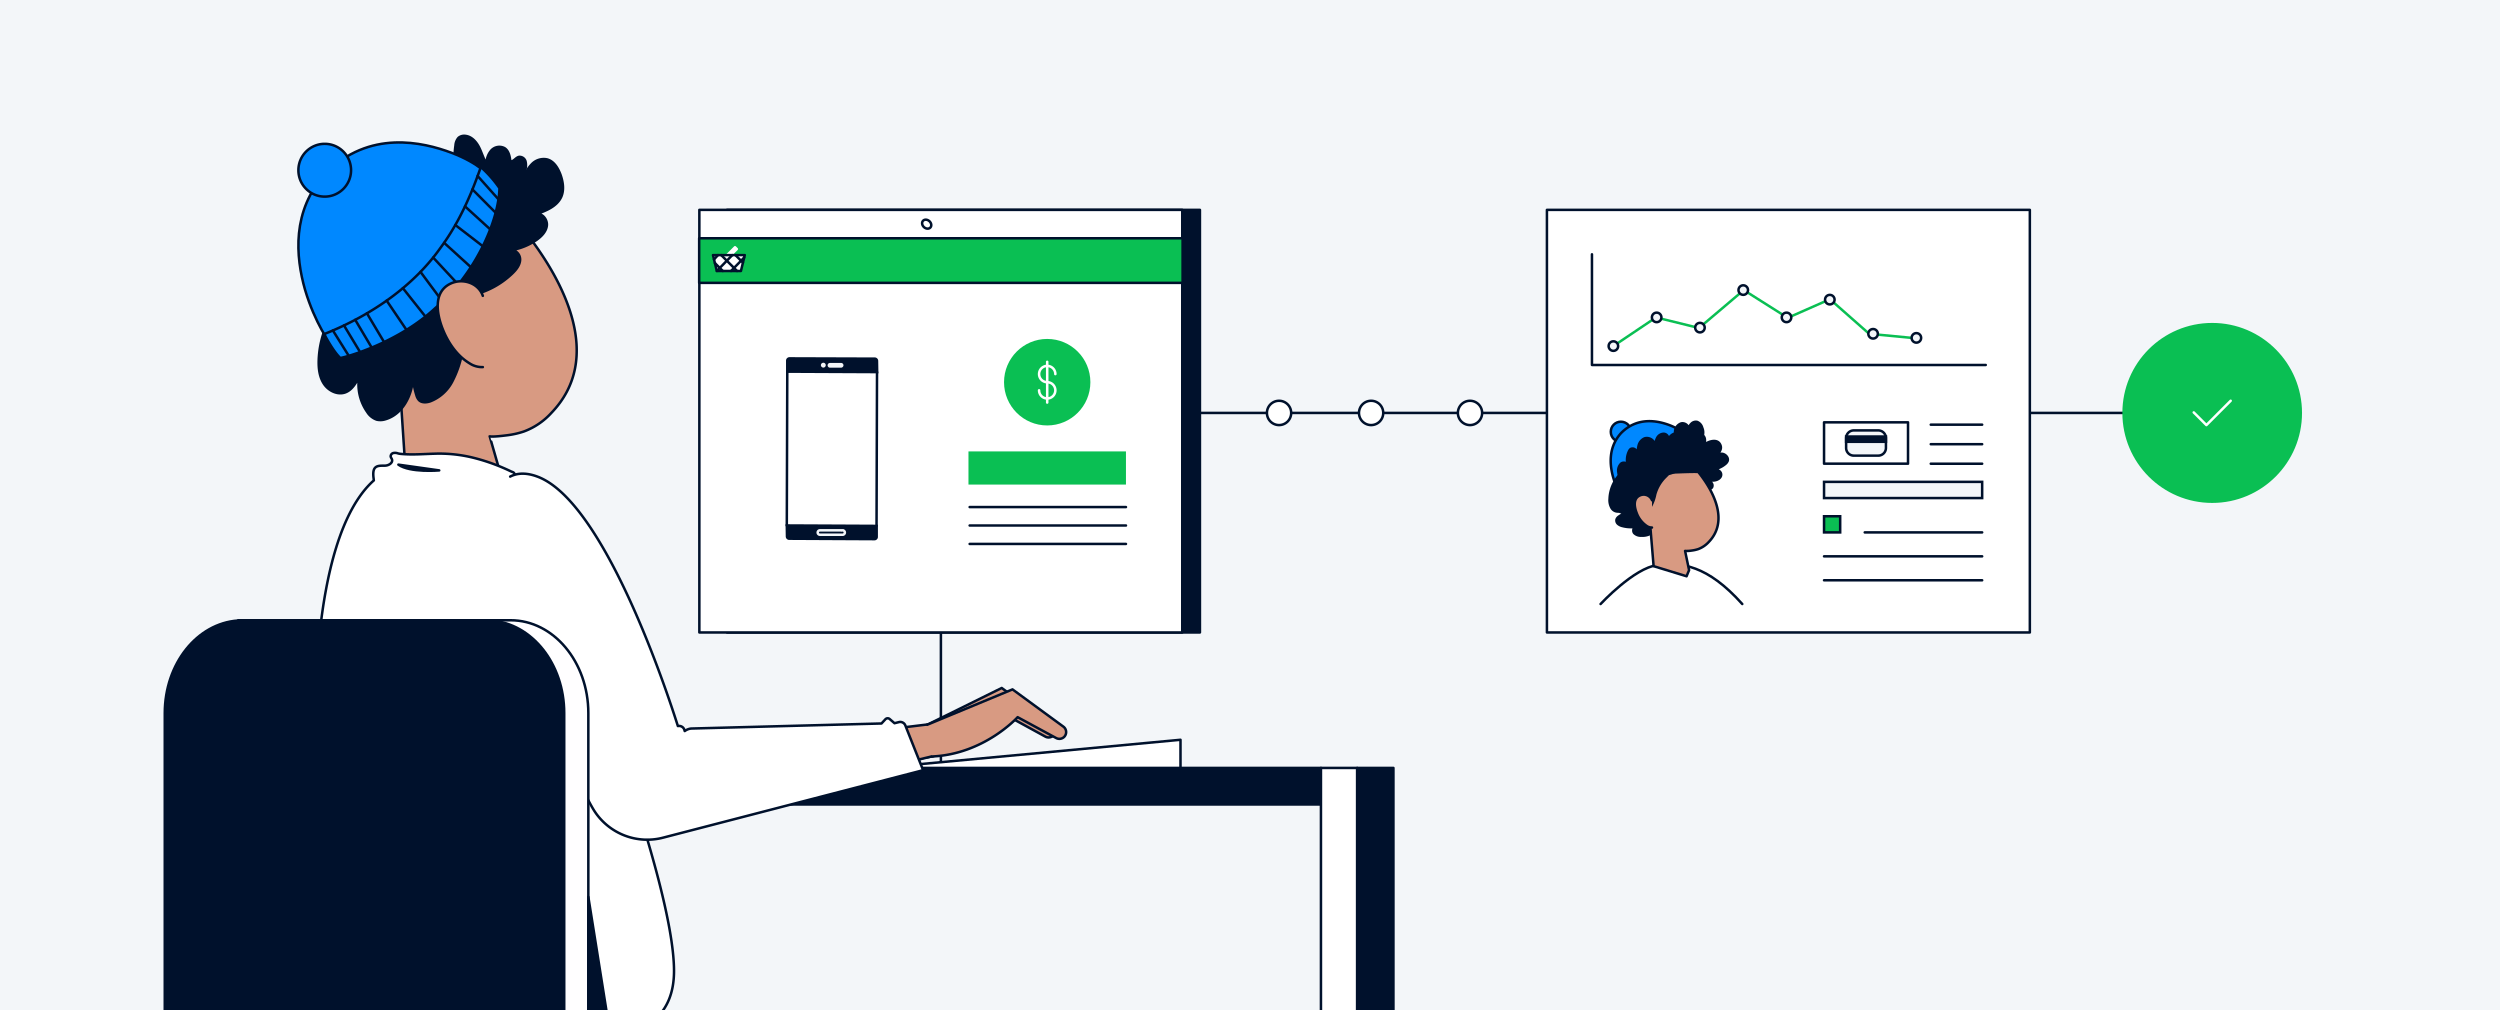 <svg xmlns="http://www.w3.org/2000/svg" fill="none" viewBox="0 0 990 400"><rect x="0" y="0" width="990" height="400" fill="#333333" stroke="none"/><clipPath id="a"><path d="M0 0h990v400H0z"/></clipPath><g clip-path="url(#a)"><path fill="#f3f6f9" d="M990 0H0v400h990z"/><path stroke="#00112c" stroke-linejoin="round" d="M372.597 157.01V304.1M432.077 163.52h452.905"/><path fill="#00112c" stroke="#00112c" stroke-linecap="round" stroke-linejoin="round" d="M475.17 83.11H287.898v167.34H475.17z"/><path fill="#fff" stroke="#00112c" stroke-linecap="round" stroke-linejoin="round" d="M468.174 83.11H276.941v167.34h191.233z"/><path fill="#fff" stroke="#00112c" stroke-linecap="round" stroke-linejoin="round" d="M368.439 90.092c.59-.657.41-1.783-.401-2.514-.812-.731-1.947-.791-2.537-.134s-.41 1.782.401 2.513c.812.732 1.947.792 2.537.135"/><path fill="#0abf53" stroke="#00112c" stroke-linecap="round" stroke-linejoin="round" d="M468.314 94.35H276.871v17.66h191.443z"/><path fill="#fff" stroke="#fff" stroke-linecap="round" stroke-linejoin="round" d="m291.421 98.27-.359-.35-3.243 3.25.349.36.349.35 3.254-3.26z"/><path fill="#fff" stroke="#00112c" stroke-linecap="round" stroke-linejoin="round" d="M288.647 101.02h-6.307l1.517 6.29h9.55l1.517-6.29z"/><path stroke="#00112c" stroke-linecap="round" stroke-linejoin="round" d="m282.729 102.75 1.597-1.73M283.857 107.31l6.137-6.29M289.495 107.31l5.19-5.32M294.206 104.01l-2.964-2.99M291.87 107.31l-6.267-6.29M286.232 107.31l-3.134-3.14"/><path fill="#0abf53" d="M414.692 168.48c9.442 0 17.096-7.669 17.096-17.13s-7.654-17.13-17.096-17.13-17.095 7.669-17.095 17.13 7.654 17.13 17.095 17.13"/><path stroke="#fff" stroke-linecap="round" stroke-linejoin="round" d="M417.916 148.13c0-.857-.34-1.678-.944-2.284a3.22 3.22 0 0 0-2.28-.946 3.22 3.22 0 0 0-2.273.95 3.23 3.23 0 0 0 .001 4.557 3.2 3.2 0 0 0 2.272.943 3.22 3.22 0 0 1 2.276.943c.604.603.945 1.422.948 2.277 0 .857-.34 1.678-.944 2.284a3.22 3.22 0 0 1-2.28.946 3.22 3.22 0 0 1-2.273-.95 3.23 3.23 0 0 1-.94-2.28M414.692 143.29v16.12"/><path fill="#0abf53" d="M445.879 178.76h-62.364v13.13h62.364z"/><path stroke="#00112c" stroke-linecap="round" stroke-linejoin="round" d="M383.984 200.8h61.895M383.984 208.1h61.895M383.984 215.4h61.895"/><path fill="#00112c" stroke="#00112c" stroke-miterlimit="10" d="m347.348 147.33-35.588-.16v-4.39a.89.89 0 0 1 .888-.85l33.782.11a.877.877 0 0 1 .848.89zM311.581 208.1l35.578.16v4.39a.87.87 0 0 1-.879.84l-33.781-.17a.903.903 0 0 1-.849-.88z"/><path fill="#00112c" stroke="#f3f6f9" stroke-miterlimit="10" d="M333.107 145.1h-4.411a.44.44 0 0 1-.464-.415.44.44 0 0 1 .414-.465h4.411a.45.45 0 0 1 .459.41c.03.22-.189.44-.409.47zM325.961 145.06a.46.46 0 0 0 .344-.08.5.5 0 0 0 .123-.131.5.5 0 0 0 .062-.169.45.45 0 0 0-.369-.53.46.46 0 0 0-.344.076.47.47 0 0 0-.195.294.48.48 0 0 0 .379.54z"/><path fill="#fff" stroke="#00112c" stroke-linecap="round" stroke-linejoin="round" d="m347.298 147.34-35.538-.17-.189 60.92 35.538.17z"/><path fill="#00112c" stroke="#f3f6f9" stroke-miterlimit="10" d="M333.586 211.75h-8.812a.88.88 0 0 1-.673-.218.86.86 0 0 1-.288-.647.86.86 0 0 1 .288-.647.9.9 0 0 1 .313-.181c.116-.037.239-.05.36-.037h8.822a.88.88 0 0 1 .673.218.86.86 0 0 1 .288.647.86.86 0 0 1-.288.647.9.9 0 0 1-.313.181c-.116.037-.239.05-.36.037z"/><path fill="#00112c" stroke="#00112c" stroke-linecap="round" stroke-linejoin="round" d="M218.179 304.1h304.914l-.239 14.47H218.179z"/><path fill="#fff" stroke="#00112c" stroke-linecap="round" stroke-linejoin="round" d="M467.476 292.95 348.217 304.1h119.259z"/><path fill="#d89a82" stroke="#00112c" stroke-linecap="round" stroke-linejoin="round" d="m367.198 287 29.481-14.56 20.149 14.74a2.7 2.7 0 0 1 1.021 2.809 2.7 2.7 0 0 1-.442.951 2.678 2.678 0 0 1-3.433.77l-15.259-8.34s-16.787 16.35-37.515 17.2z"/><path fill="#d89a82" stroke="#00112c" stroke-linecap="round" stroke-linejoin="round" d="M376.609 287.66c-2.824-2.89-5.139-.44-40.728 2.58l-29.36 1.48 3.682 21.73c15.18-3.59 27.355-6.43 29.042-6.83l31.716-7.55s10.089-6.88 5.648-11.41"/><path fill="#d89a82" d="m367.198 287 33.752-14 20.139 14.74a2.685 2.685 0 0 1 .589 3.75 4 4 0 0 1-.249.3 2.686 2.686 0 0 1-3.194.47L402.986 284s-13.253 14.72-33.981 15.57"/><path stroke="#00112c" stroke-linecap="round" stroke-linejoin="round" d="m367.198 287 33.752-14 20.139 14.74a2.685 2.685 0 0 1 .589 3.75 4 4 0 0 1-.249.3 2.686 2.686 0 0 1-3.194.47L402.986 284s-13.253 14.72-33.981 15.57"/><path fill="#d89a82" stroke="#00112c" stroke-linecap="round" stroke-linejoin="round" d="M207.511 91.28c-2.156-.72-37.594 1-37.594 1l-17.225 27.07 5.538 31.34 2.116 32 37.454 3.59s-3.882-13.52-3.892-13.52c.998.38 6.178-.3 6.817-.38 2.28-.268 4.528-.77 6.706-1.5a27.7 27.7 0 0 0 10.928-7.39c20.818-21.62 5.12-52-10.219-71.48-.22-.22-.42-.48-.629-.73"/><path fill="#00112c" stroke="#00112c" stroke-linecap="round" stroke-linejoin="round" d="M221.922 69.12c-.998-2.63-2.635-5.33-5.33-6a6.51 6.51 0 0 0-5.848 1.76 12.9 12.9 0 0 0-3.233 5.42c.419-3.62-3.892-6.52-7.405-5.59s-5.809 4.55-6.288 8.16c-.259 1.93-.169 4.07-1.407 5.57-.998 1.24-2.704 1.7-4.261 2.12a115 115 0 0 0-22.066 8.52 59 59 0 0 0-14.341 9.68c-4.79 4.58-8.353 10.25-11.816 15.91l-.149-.09a38.614 38.614 0 0 0-13.563 28c-.11 3.28.269 6.74 2.106 9.47s5.429 4.48 8.503 3.3c2.574-1 4.081-3.63 5.369-6.09a19.03 19.03 0 0 0 3.253 13.92 7.24 7.24 0 0 0 3.743 3 6.5 6.5 0 0 0 3.503-.18c6.736-2 10.538-9.45 10.828-16.47a32.2 32.2 0 0 0 1.387 7 4.7 4.7 0 0 0 .998 1.9c1.098 1.15 2.994 1 4.491.49a16.6 16.6 0 0 0 8.662-7.76 40.7 40.7 0 0 0 3.892-11.2l2.855-10.36 1.107-12.7a34 34 0 0 0 15.878-8.52c1.587-1.51 3.114-3.37 3.174-5.56A3.81 3.81 0 0 0 202.71 99a24.5 24.5 0 0 0 9.611-3.91c1.996-1.39 3.942-3.3 4.232-5.74.289-2.44-1.937-5.17-4.302-4.52 3.922-1.36 8.244-3.07 9.98-6.85 1.218-2.76.719-5.98-.309-8.86"/><path fill="#fff" stroke="#00112c" stroke-linecap="round" stroke-linejoin="round" d="M227.69 250.45c-5.459-34.9-24.161-63.18-24.161-63.18-.18-.26-.998-.49-1.228-.62a70 70 0 0 0-3.433-1.55 77 77 0 0 0-11.636-3.88 56 56 0 0 0-15.04-1.56c-4.431.12-8.982.52-13.403.09a7 7 0 0 1-1.177-.2 3.43 3.43 0 0 0-1.847-.15 1.363 1.363 0 0 0-1.058 1.36c.06.43.39.77.519 1.19.42 1.32-1.237 2.36-2.614 2.44-1.378.08-2.994-.17-3.992.76s-.868 2.91-.649 4.47c0 .2.05.41.07.62-26.676 23.76-23.053 104.91-23.053 104.91s2.574 96.69 0 105.44l94.419 8.74s47.663 11.19 47.504-25c-.16-36.19-39.221-133.88-39.221-133.88"/><path fill="#00112c" d="M181.633 74.05a38.45 38.45 0 0 1-1.257-16.47 5 5 0 0 1 1.207-3 3.43 3.43 0 0 1 2.565-.78c2.475.2 4.321 2.2 5.469 4.39s1.716 4.6 3.064 6.64a7.8 7.8 0 0 1 1.896-5.27 4.32 4.32 0 0 1 5.209-.89c1.677 1.07 2.076 3.3 2.316 5.28 1.307.13 2.115-1.51 3.393-1.81a2.42 2.42 0 0 1 1.625.4c.477.323.824.805.98 1.36a6.5 6.5 0 0 1-.1 3.41 45.8 45.8 0 0 1-3.194 9.33"/><path stroke="#00112c" stroke-linecap="round" stroke-linejoin="round" d="M181.633 74.05a38.45 38.45 0 0 1-1.257-16.47 5 5 0 0 1 1.207-3 3.43 3.43 0 0 1 2.565-.78c2.475.2 4.321 2.2 5.469 4.39s1.716 4.6 3.064 6.64a7.8 7.8 0 0 1 1.896-5.27 4.32 4.32 0 0 1 5.209-.89c1.677 1.07 2.076 3.3 2.316 5.28 1.307.13 2.115-1.51 3.393-1.81a2.42 2.42 0 0 1 1.625.4c.477.323.824.805.98 1.36a6.5 6.5 0 0 1-.1 3.41 45.8 45.8 0 0 1-3.194 9.33"/><path fill="#08f" stroke="#00112c" stroke-linecap="round" stroke-linejoin="round" d="M131.105 136.48c-.309-.32-6.347-8.39-10.299-21.71-3.733-13.06-5.399-31.38 8.144-46.12 17.225-17.41 38.492-12.4 49.809-8.16s15.229 9.5 15.369 9.59c-9.75 30.1-33.453 54.52-63.023 66.4"/><path fill="#08f" stroke="#00112c" stroke-linecap="round" stroke-linejoin="round" d="M128.49 132.25c-.189.22 3.922 7.53 6.308 9.52 2.994-.54 23.153-6.27 37.554-19.75 15.099-12.64 25.119-33.85 25.438-47.52a47 47 0 0 0-7.305-8.29c-.299-.34-5.08 17.19-15.968 31.81-10.329 14.74-26.756 26.58-46.027 34.23M128.59 77.86c5.76 0 10.429-4.679 10.429-10.45s-4.669-10.45-10.429-10.45-10.429 4.679-10.429 10.45 4.669 10.45 10.429 10.45"/><path stroke="#00112c" stroke-linecap="round" stroke-linejoin="round" d="m136.225 128.88 6.367 10.55M145.306 124.08l6.787 11.38M153.121 119.05l7.844 11.58M159.548 114.12l8.922 11.24M166.524 107.67l8.961 12.07M171.553 102.01l9.92 10.67M175.895 96.17l10.568 9.62M180.326 89.12l10.868 8.38M184.148 81.73l9.98 9.09M187.092 75.02l9.181 9.22M189.138 69.69l8.253 9.24M131.824 130.87l6.287 10.04M140.666 126.65l6.527 11"/><path fill="#d89a82" d="M191.194 117.15c-1.787-5.17-7.984-7.06-12.735-4.85-6.985 3.25-5.508 11.92-3.223 17.8 2.106 5.41 5.639 10.7 10.658 13.75a8.97 8.97 0 0 0 5.3 1.52"/><path stroke="#00112c" stroke-linecap="round" stroke-linejoin="round" d="M191.194 117.15c-1.787-5.17-7.984-7.06-12.735-4.85-6.985 3.25-5.508 11.92-3.223 17.8 2.106 5.41 5.639 10.7 10.658 13.75a8.97 8.97 0 0 0 5.3 1.52"/><path fill="#fff" stroke="#00112c" stroke-linecap="round" stroke-linejoin="round" d="M582.124 168.33c2.651 0 4.8-2.153 4.8-4.81s-2.149-4.81-4.8-4.81-4.8 2.154-4.8 4.81a4.805 4.805 0 0 0 4.8 4.81M506.507 168.33c2.651 0 4.8-2.153 4.8-4.81s-2.149-4.81-4.8-4.81-4.801 2.154-4.801 4.81c0 2.657 2.15 4.81 4.801 4.81M542.963 168.33c2.651 0 4.8-2.153 4.8-4.81s-2.149-4.81-4.8-4.81-4.8 2.154-4.8 4.81a4.805 4.805 0 0 0 4.8 4.81"/><path fill="#0abf53" stroke="#0abf53" stroke-linecap="round" stroke-linejoin="round" d="M876.03 198.66c19.368 0 35.069-15.733 35.069-35.14s-15.701-35.14-35.069-35.14-35.069 15.733-35.069 35.14 15.701 35.14 35.069 35.14"/><path stroke="#fff" stroke-linecap="round" stroke-linejoin="round" d="m868.725 163.32 5.01 5.01 9.61-9.63"/><path fill="#fff" stroke="#00112c" stroke-linecap="round" stroke-linejoin="round" d="M803.816 83.11H612.582v167.34h191.234z"/><path fill="#fff" d="M793.587 94.27H622.802v56.11h170.785zM705.475 158h-82.673v81.32h82.673zM793.247 158h-79.968v81.32h79.968z"/><path stroke="#0abf53" stroke-linecap="round" stroke-miterlimit="10" d="m638.899 137.04 16.876-11.35 17.026 4.2 17.724-15.02 17.395 11 16.726-7.38 15.529 13.69 16.876 1.62"/><path fill="#f3f6f9" stroke="#00112c" stroke-linecap="round" stroke-miterlimit="10" d="M638.899 138.94c1.042 0 1.887-.846 1.887-1.89s-.845-1.89-1.887-1.89c-1.041 0-1.886.846-1.886 1.89s.845 1.89 1.886 1.89zM656.035 127.58c1.041 0 1.886-.846 1.886-1.89s-.845-1.89-1.886-1.89c-1.042 0-1.887.846-1.887 1.89s.845 1.89 1.887 1.89zM673.18 131.63c1.042 0 1.886-.846 1.886-1.89s-.844-1.89-1.886-1.89-1.886.846-1.886 1.89.844 1.89 1.886 1.89zM690.325 116.76c1.042 0 1.887-.846 1.887-1.89s-.845-1.89-1.887-1.89c-1.041 0-1.886.846-1.886 1.89s.845 1.89 1.886 1.89zM707.461 127.58c1.042 0 1.886-.846 1.886-1.89s-.844-1.89-1.886-1.89-1.886.846-1.886 1.89.844 1.89 1.886 1.89zM724.606 120.55c1.042 0 1.886-.846 1.886-1.89s-.844-1.89-1.886-1.89-1.886.846-1.886 1.89.844 1.89 1.886 1.89zM741.741 134.07c1.042 0 1.887-.846 1.887-1.89s-.845-1.89-1.887-1.89c-1.041 0-1.886.846-1.886 1.89s.845 1.89 1.886 1.89zM758.887 135.69c1.042 0 1.886-.846 1.886-1.89s-.844-1.89-1.886-1.89-1.886.846-1.886 1.89.844 1.89 1.886 1.89z"/><path fill="#fff" stroke="#00112c" stroke-linecap="round" stroke-linejoin="round" d="M755.574 167.24h-33.253v16.38h33.253z"/><path fill="#f3f6f9" stroke="#00112c" stroke-linecap="round" stroke-miterlimit="10" d="M743.787 170.44h-9.68a3.047 3.047 0 0 0-3.044 3.05v3.89a3.047 3.047 0 0 0 3.044 3.05h9.68a3.047 3.047 0 0 0 3.044-3.05v-3.89a3.047 3.047 0 0 0-3.044-3.05z"/><path fill="#00112c" stroke="#00112c" stroke-linecap="round" stroke-miterlimit="10" d="M746.831 172.87h-15.768v2.09h15.768z"/><path stroke="#00112c" stroke-linecap="round" stroke-linejoin="round" d="M630.416 100.71v43.82h155.935"/><path fill="#fff" d="M633.83 239.19s13.233-14.28 22.544-15.44 19.71-.06 33.562 15.44"/><g stroke="#00112c" stroke-linecap="round" stroke-linejoin="round"><path d="M633.83 239.19s13.233-14.28 22.544-15.44 19.71-.06 33.562 15.44"/><path fill="#08f" d="M641.873 175.01c2.21 0 4.002-1.795 4.002-4.01s-1.792-4.01-4.002-4.01-4.002 1.795-4.002 4.01 1.792 4.01 4.002 4.01"/><path fill="#08f" d="M642.841 197.48a27.2 27.2 0 0 1-3.992-8.33c-1.427-5-2.065-12 3.124-17.68 6.607-6.67 14.76-4.75 19.102-3.13 4.341 1.62 5.838 3.65 5.888 3.68a41.8 41.8 0 0 1-9.261 15.393 41.7 41.7 0 0 1-14.861 10.067"/><path fill="#ffc200" d="M641.843 195.85a13.4 13.4 0 0 0 2.415 3.65 34.9 34.9 0 0 0 14.411-7.57c5.789-4.84 9.631-13 9.751-18.21a17.5 17.5 0 0 0-2.805-3.18c-.109-.13-1.996 6.59-6.097 12.19-3.992 5.65-10.29 10.19-17.675 13.12"/><path d="m644.807 194.56 2.435 4.05M648.29 192.72l2.595 4.37M651.284 190.79l3.004 4.45M653.749 188.9l3.423 4.32M656.424 186.43l3.433 4.63M658.35 184.26l3.802 4.09M660.017 182.02l4.051 3.69M661.713 179.32l4.162 3.21M663.18 176.49l3.823 3.48M664.308 173.92l3.523 3.53M665.096 171.87l3.154 3.54M643.121 195.33l2.405 3.85M646.504 193.71l2.505 4.22"/><path fill="#00112c" d="M640.207 200.35a2.575 2.575 0 0 0 1.686 2.48 7.55 7.55 0 0 0 3.174.38 6.9 6.9 0 0 0-3.992 1.36 2.37 2.37 0 0 0-.928 1.15 1.8 1.8 0 0 0 .629 1.77c.515.412 1.12.697 1.766.83 1.723.447 3.519.543 5.279.28-.998.14-1.337 1.7-.668 2.51a3.68 3.68 0 0 0 2.874 1 6.35 6.35 0 0 0 4.8-1.66 5.7 5.7 0 0 0 1.178-2.17 9.02 9.02 0 0 0-1.996-8.62 9.905 9.905 0 0 0-7.365-2.93c-1.946.08-6.138 1.13-6.437 3.62M681.334 176.43c.688 1.93-1.288 3.88-3.284 4.34a6.97 6.97 0 0 1 3.902-1.06c1.358.17 2.635 1.55 2.186 2.84a3.05 3.05 0 0 1-.938 1.2 9.3 9.3 0 0 1-4.88 2.12c1.397-.1 3.113.54 3.243 1.93s-1.387 2.3-2.734 2.44c-1.348.14-2.755-.16-4.042.29a4.34 4.34 0 0 1 2.505.35 1.58 1.58 0 0 1 .628 2.18 2.15 2.15 0 0 1-1.407.62 12.6 12.6 0 0 1-4.331-.14c1.078-.44 2.076 1.19 1.527 2.22a3.42 3.42 0 0 1-2.994 1.41 9.75 9.75 0 0 1-4.79-1.13c.698.23.818 1.2.569 1.9a4.387 4.387 0 0 1-2.994 2.59c-1.33.328-2.711.383-4.062.16a8 8 0 0 1-3.573-1.11 5.83 5.83 0 0 1-2.315-4.56 11.1 11.1 0 0 1 1.187-5.12 21.86 21.86 0 0 1 12.116-11.3 7.065 7.065 0 0 1 4.65-6.37 3.095 3.095 0 0 1 2.665.1c1.307.83 1.118 2.65.569 3.84 1.736-1.35 5.529-2.76 6.597.26"/><path fill="#d89a82" d="M672.511 186.92c-.828-.28-14.41.36-14.41.36l-6.607 10.4 2.126 12 1.207 14.52 13.054 4 .998-2.43-1.587-7.6c.874.039 1.75-.011 2.615-.15a13.4 13.4 0 0 0 2.574-.57 10.7 10.7 0 0 0 4.192-2.83c7.984-8.29 1.996-19.94-3.922-27.41z"/><path fill="#00112c" d="M674.058 169.38a3.359 3.359 0 0 0-1.996-2.3 2.47 2.47 0 0 0-2.245.68 4.9 4.9 0 0 0-1.238 2.07c.16-1.38-1.497-2.49-2.844-2.14a3.65 3.65 0 0 0-2.405 3.13 4.1 4.1 0 0 1-.539 2.13 3.05 3.05 0 0 1-1.637.82 44.3 44.3 0 0 0-8.473 3.23 23.1 23.1 0 0 0-5.498 3.71 29.6 29.6 0 0 0-4.521 6.11h-.06a14.812 14.812 0 0 0-5.2 10.74 6.15 6.15 0 0 0 .799 3.63 2.9 2.9 0 0 0 3.263 1.27 4.54 4.54 0 0 0 2.066-2.34 7.31 7.31 0 0 0 1.247 5.34c.332.537.835.946 1.428 1.16a2.6 2.6 0 0 0 1.347-.07c2.575-.76 3.992-3.63 4.141-6.32.081.938.268 1.864.559 2.76a2.7 2.7 0 0 0 .37.69c.259.37-2.585-.38-1.996-.57a6.4 6.4 0 0 0 3.323-3c.7-1.35 1.201-2.795 1.487-4.29a15.45 15.45 0 0 1 3.992-6.88l1.227-1.23a13.1 13.1 0 0 0 6.088-3.27 3.3 3.3 0 0 0 1.218-2.13 1.465 1.465 0 0 0-1.238-1.48 9.3 9.3 0 0 0 3.683-1.5 3.36 3.36 0 0 0 1.626-2.2c.11-.94-.738-2-1.646-1.73 1.497-.52 3.153-1.18 3.812-2.63a4.56 4.56 0 0 0-.14-3.39"/></g><path fill="#d89a82" d="M654.208 198.09a3.57 3.57 0 0 0-3.472-2.225 3.6 3.6 0 0 0-1.408.365c-2.684 1.25-2.116 4.57-1.237 6.83.758 2.151 2.19 4 4.081 5.27.593.39 1.288.592 1.996.58"/><path stroke="#00112c" stroke-linecap="round" stroke-linejoin="round" d="M654.208 198.09a3.57 3.57 0 0 0-3.472-2.225 3.6 3.6 0 0 0-1.408.365c-2.684 1.25-2.116 4.57-1.237 6.83.758 2.151 2.19 4 4.081 5.27.593.39 1.288.592 1.996.58"/><path fill="#00112c" stroke="#00112c" stroke-linecap="round" stroke-linejoin="round" d="M647.692 191.57c-.27.24 10.768-5.6 15.438-10.19 1.827-1.79 3.324-4.22 2.994-6.77-.016-.662-.245-1.301-.653-1.822s-.974-.896-1.612-1.068c-1.397-.19-2.565 1.05-3.274 2.28a1.84 1.84 0 0 0-.016-.796 1.85 1.85 0 0 0-.961-1.222 1.9 1.9 0 0 0-.769-.202 3 3 0 0 0-2.615 1.67 9 9 0 0 0-.858 3.13 3.23 3.23 0 0 0-1.299-2.477 3.217 3.217 0 0 0-2.743-.523 4.1 4.1 0 0 0-2.395 2.74 11.2 11.2 0 0 0-.309 3.74 4.4 4.4 0 0 0-.938-1.88 1.58 1.58 0 0 0-1.917-.37 2 2 0 0 0-.628.8 7.839 7.839 0 0 0-.38 6.18c.17-1.26-1.716-2-2.744-1.23a3.773 3.773 0 0 0-1.128 3.48 9.76 9.76 0 0 0 3.224 6.29z"/><path stroke="#00112c" stroke-linecap="round" stroke-miterlimit="10" d="M764.585 168.17h20.349M764.585 183.63h20.349M764.585 175.9h20.349"/><path fill="#f3f6f9" stroke="#00112c" stroke-linecap="round" stroke-miterlimit="10" d="M784.934 190.83h-62.613v6.4h62.613z"/><path fill="#0abf53" stroke="#00112c" stroke-linecap="round" stroke-miterlimit="10" d="M728.708 204.43h-6.387v6.4h6.387z"/><path stroke="#00112c" stroke-linecap="round" stroke-miterlimit="10" d="M738.438 210.83h46.496M722.321 220.31h62.613M722.321 229.79h62.613"/><path fill="#fff" stroke="#00112c" stroke-linecap="round" stroke-linejoin="round" d="M537.444 304.1h-14.351v110.06h14.351z"/><path fill="#00112c" stroke="#00112c" stroke-linecap="round" stroke-linejoin="round" d="M551.795 304.1h-14.351v110.06h14.351z"/><path fill="#fff" d="M204.716 253.57s24.401 58.36 30.938 68c2.888 4.26 7.019 7.522 11.828 9.341s10.061 2.105 15.038.819L365.552 305l-7.046-17.74a2.163 2.163 0 0 0-2.535-1.3l-1.747.43-1.896-1.64a1.233 1.233 0 0 0-1.716.09l-1.547 1.66-75.348 2a5.1 5.1 0 0 0-2.265.79l-.3.2-.14-.47a2.175 2.175 0 0 0-2.465-1.51h-.109c-4.351-13.8-29.161-89-55.648-98.78-4.531-1.68-8.044-1.4-10.758 0"/><path stroke="#00112c" stroke-linecap="round" stroke-linejoin="round" d="M204.716 253.57s24.401 58.36 30.938 68c2.888 4.26 7.019 7.522 11.828 9.341s10.061 2.105 15.038.819L365.552 305l-7.046-17.74a2.163 2.163 0 0 0-2.535-1.3l-1.747.43-1.896-1.64a1.233 1.233 0 0 0-1.716.09l-1.547 1.66-75.348 2a5.1 5.1 0 0 0-2.265.79l-.3.2-.14-.47a2.175 2.175 0 0 0-2.465-1.51h-.109c-4.351-13.8-29.161-89-55.648-98.78-4.531-1.68-8.044-1.4-10.758 0"/><path fill="#00112c" stroke="#00112c" stroke-linecap="round" stroke-linejoin="round" d="m157.761 184 16.168 2.28s-11.597 1.01-16.168-2.28"/><path fill="#fffeff" d="M103.79 400V245.62h98.402c16.965 0 30.787 16.47 30.787 36.78V400"/><path stroke="#00112c" stroke-linecap="round" stroke-linejoin="round" d="M103.79 400V245.62h98.402c16.965 0 30.787 16.47 30.787 36.78V400"/><path fill="#00112c" stroke="#00112c" stroke-linecap="round" stroke-linejoin="round" d="M94.19 245.73v-.11h100.297v.11c16.147 1.15 28.942 17.1 28.942 36.67V400H65.249V282.4c0-19.57 12.793-35.52 28.94-36.67M240.115 400l-7.136-44.84V400z"/></g></svg>